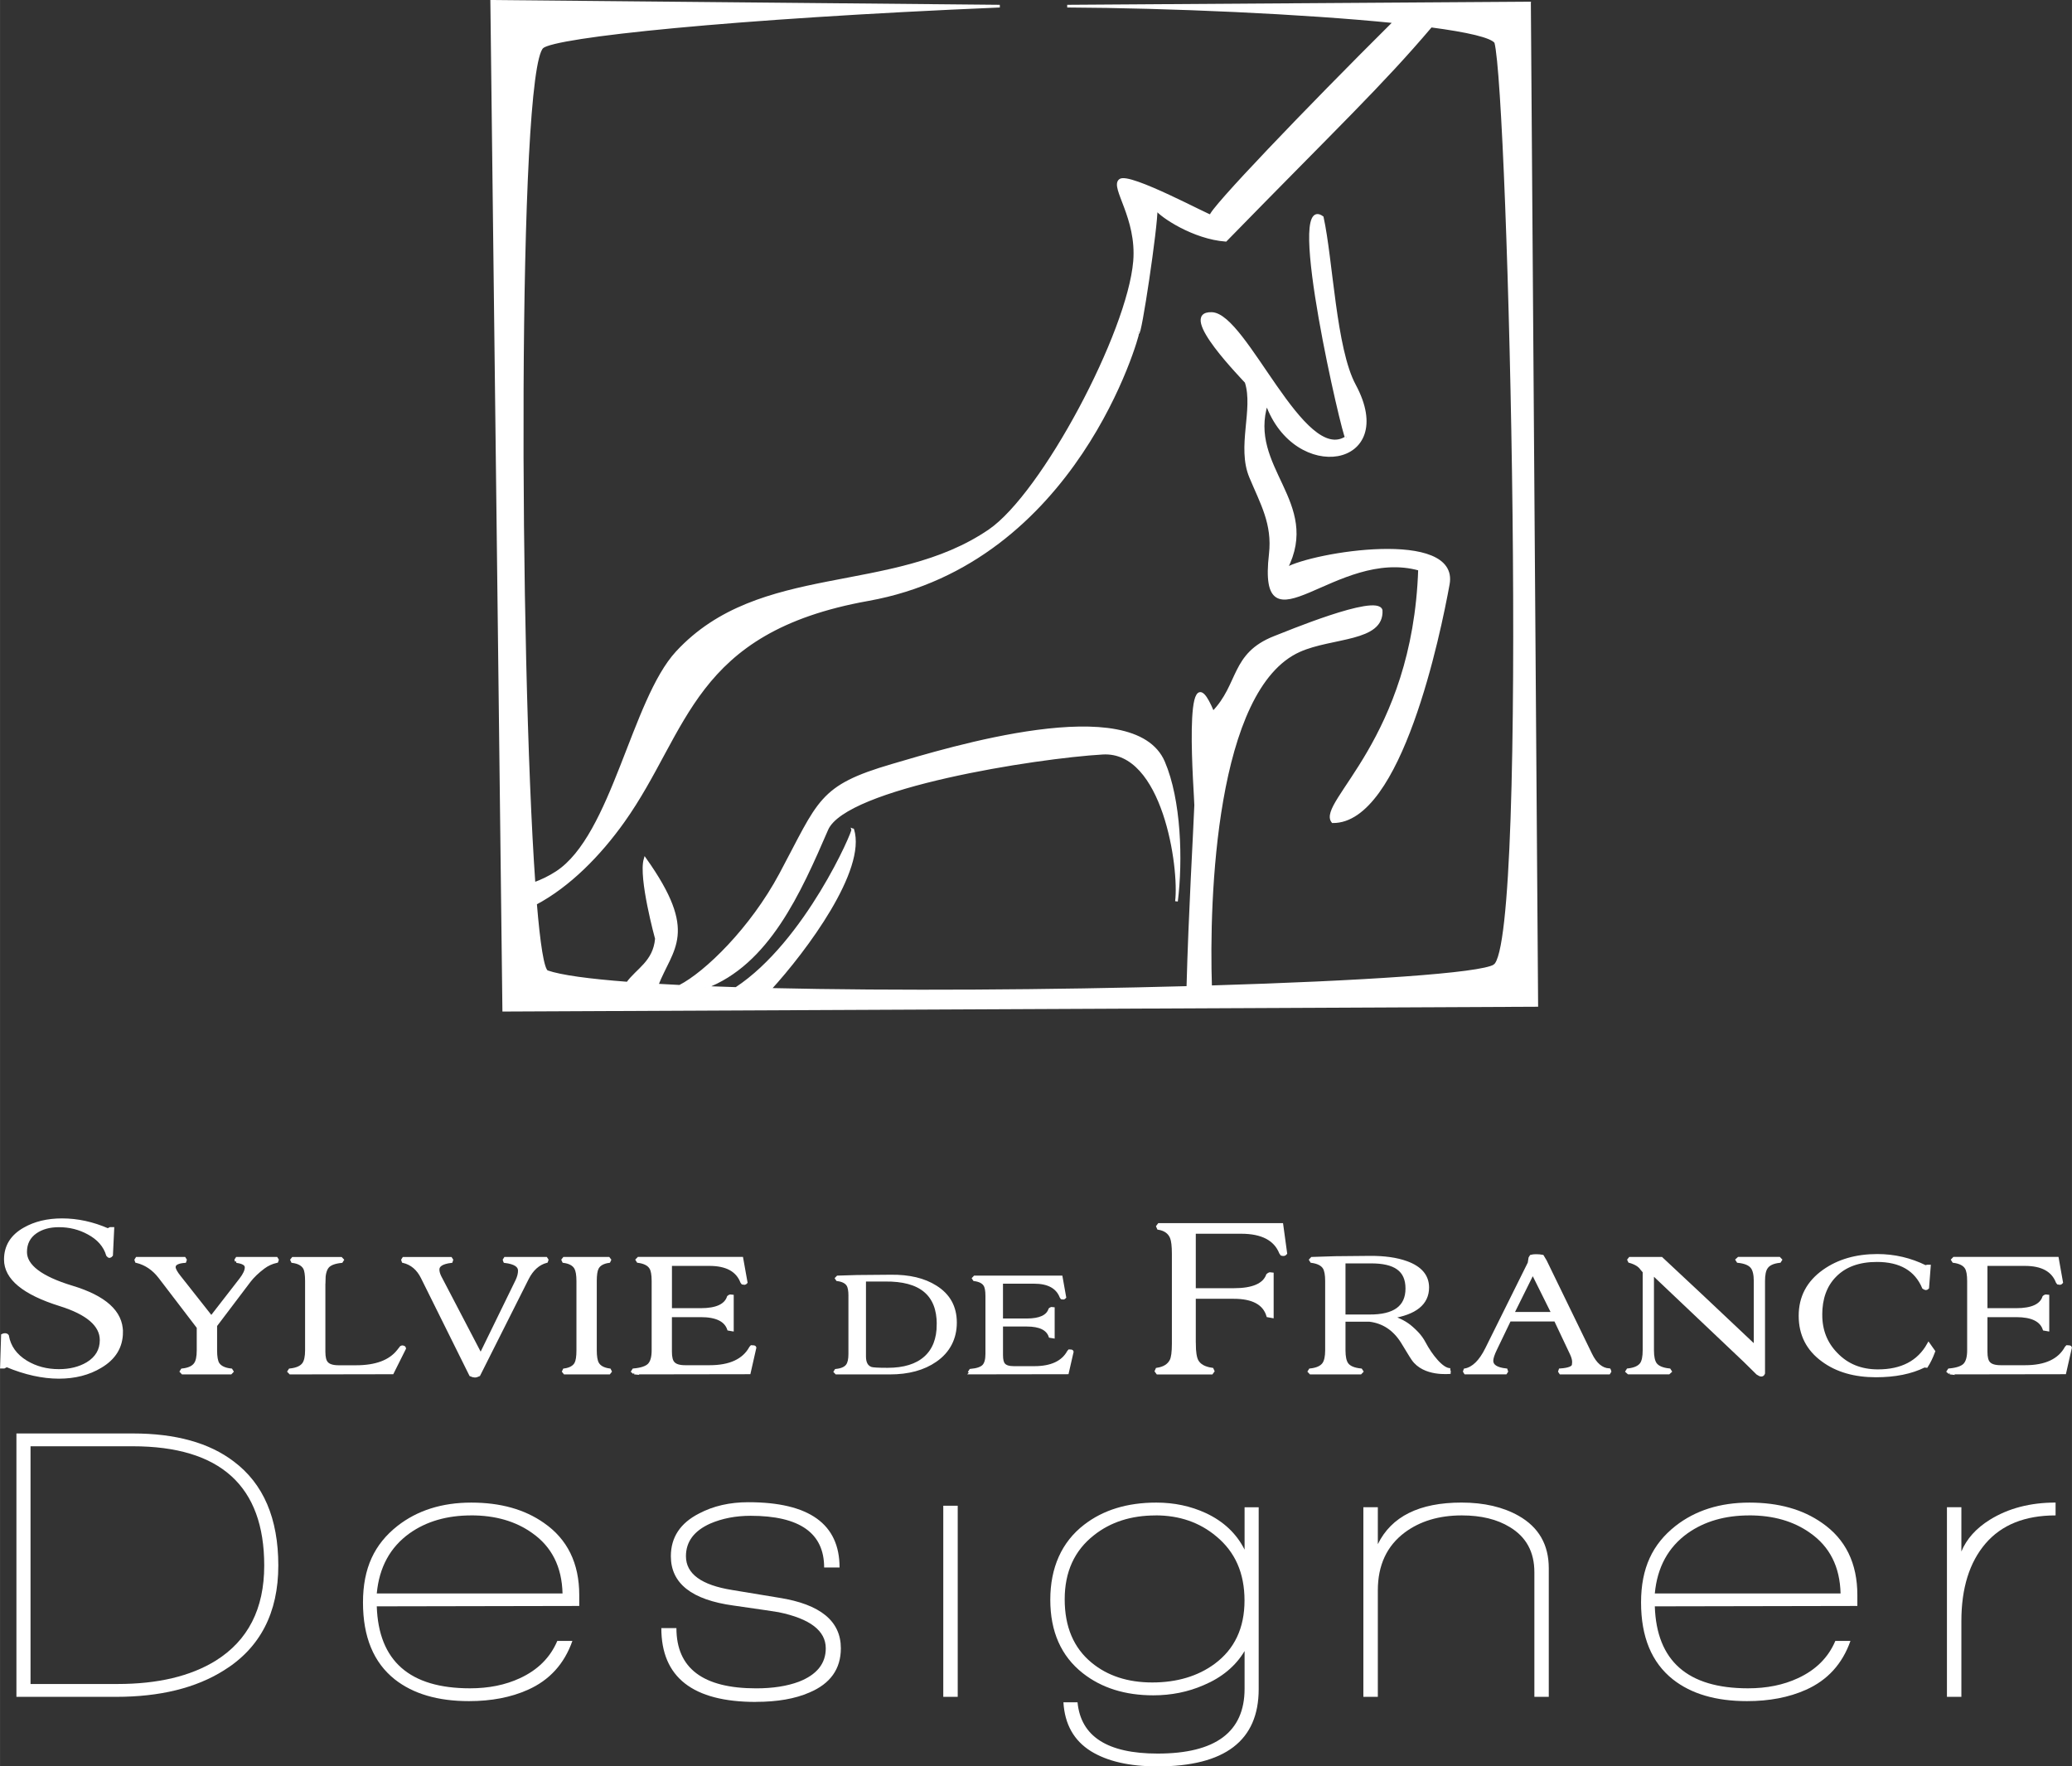 <?xml version="1.0" encoding="UTF-8"?><svg id="uuid-dbee2cf3-ba33-49b2-8fa4-0ec5c74ca389" xmlns="http://www.w3.org/2000/svg" width="247.06mm" height="210.64mm" viewBox="0 0 700.32 597.1"><rect x="0" y="0" width="700.32" height="597.1" fill="#333333" stroke="none"/><g id="uuid-bea218a2-9259-449d-8a11-5e8cdd8fe6cf"><g><g><path d="m40.98,450.27c0,4.96-2.35,8.83-7.04,11.6-3.97,2.4-8.66,3.6-14.06,3.6s-11.4-1.3-17.63-3.92l-.91.48h-.74l.33-10.62c.22-.11.47-.16.74-.16.33,0,.58.1.75.31.66,3.74,2.79,6.69,6.37,8.88,3.26,1.97,6.96,2.95,11.1,2.95,3.75,0,6.97-.8,9.68-2.4,3.14-1.91,4.72-4.58,4.72-7.99,0-5.11-4.66-9.13-13.99-12.05-12.25-3.83-18.38-8.9-18.38-15.18,0-4.47,2.13-7.91,6.38-10.3,3.54-2.02,7.75-3.04,12.67-3.04,5.18,0,10.34,1.12,15.47,3.36l.83-.41h.75l-.42,8.87c-.16.21-.36.35-.58.4-.16,0-.36-.14-.58-.41-.94-3.16-3.12-5.66-6.54-7.49-3.04-1.66-6.37-2.49-10.01-2.49-3.15,0-5.77.72-7.87,2.16-2.32,1.6-3.48,3.87-3.48,6.8,0,4.75,5.24,8.73,15.72,11.92,11.15,3.36,16.72,8.4,16.72,15.13Z" style="fill:#fff; stroke:#fff; stroke-width:1.14px;"/><path d="m403.61,454.22c0,2.8.31,4.75.91,5.86.84,1.53,2.54,2.48,5.13,2.85l.25.55-.41.56h-18.21l-.41-.56.24-.55c2.38-.36,3.97-1.37,4.8-3,.5-1,.75-2.91.75-5.7v-30.39c0-2.64-.22-4.49-.66-5.55-.72-1.74-2.19-2.79-4.4-3.16l-.24-.55.41-.55h41.39l1.32,9.65c-.11.16-.3.26-.58.32-.27,0-.49-.03-.66-.08l-.33-.48c-1.88-4.64-6.35-6.96-13.41-6.96h-15.07c-.55,0-.83.02-.83.08v19.47h13.41c6.46,0,10.3-1.66,11.51-4.99.22-.2.44-.34.66-.4l.74.08v14.24l-1.32-.24c-1.26-4.16-5.13-6.25-11.59-6.25h-13.41v15.75Z" style="fill:#fff; stroke:#fff; stroke-width:1.14px;"/><g><path d="m79.98,426.32l-.14-.43.28-.43h13.24l.27.43-.14.43c-1.64.37-3.12,1.04-4.44,2.02-2,1.5-3.62,3.04-4.85,4.64l-11.4,15.07v8.42c0,2.19.27,3.72.82,4.58.77,1.17,2.26,1.89,4.44,2.12l.27.43-.41.43h-16.18l-.4-.43.27-.43c2.23-.24,3.73-.95,4.5-2.12.63-.9.95-2.43.95-4.58v-7.81l-12.97-16.97c-2.14-2.8-4.78-4.59-7.92-5.36l-.14-.43.27-.43h15.97l.27.43-.14.43c-2.09.16-3.28.69-3.55,1.58l-.07.37c0,.77.62,1.93,1.87,3.47l10.77,13.65,10-12.89c1.26-1.63,1.88-3,1.88-4.1s-1.12-1.79-3.35-2.08Z" style="fill:#fff; stroke:#fff; stroke-width:1.14px;"/><path d="m109.4,433.04v23.91c0,1.88.32,3.15.96,3.85.73.85,2.09,1.28,4.1,1.28h5.87c6.74,0,11.51-1.79,14.34-5.37l.96-1.22c.14-.08.25-.12.34-.12l.28.05c.22.04.36.17.4.37l-4.09,8.18-34.41.06-.41-.43.28-.43c2.27-.24,3.82-.93,4.64-2.06.68-.94,1.02-2.49,1.02-4.64v-23.42c0-2.16-.23-3.64-.68-4.45-.69-1.22-2.05-1.98-4.1-2.26l-.2-.43.34-.43h16.18l.41.43-.27.43c-2.37.25-3.95.87-4.74,1.86-.8,1-1.2,2.62-1.2,4.85Z" style="fill:#fff; stroke:#fff; stroke-width:1.14px;"/><path d="m170.66,426.33l-.14-.43.27-.43h13.72l.28.43-.14.43c-2.73.74-4.89,2.67-6.48,5.8l-16.38,32.58c-.5.24-.93.37-1.29.37s-.82-.12-1.37-.37l-16.32-32.88c-1.46-2.97-3.62-4.8-6.48-5.49l-.14-.43.27-.43h15.84l.28.43-.14.43c-3,.37-4.5,1.3-4.5,2.81,0,.73.22,1.55.66,2.45l13.87,26.57,12.34-25.29c.57-1.22.84-2.34.84-3.36,0-1.71-1.65-2.77-4.98-3.17Z" style="fill:#fff; stroke:#fff; stroke-width:1.14px;"/><path d="m201.13,456.46c0,2.07.25,3.56.75,4.45.68,1.21,2.05,1.97,4.09,2.25l.21.43-.34.43h-14.95l-.34-.43.2-.43c2-.28,3.33-1.04,3.97-2.25.45-.85.68-2.34.68-4.45v-23.42c0-2.08-.26-3.56-.75-4.45-.69-1.22-2.05-1.98-4.1-2.26l-.2-.43.33-.43h14.96l.33.43-.2.43c-2,.28-3.32,1.04-3.96,2.26-.45.85-.68,2.33-.68,4.45v23.42Z" style="fill:#fff; stroke:#fff; stroke-width:1.14px;"/><path d="m214.4,464.02l-.48-.43.27-.43c2.59-.24,4.35-.84,5.26-1.79.91-.96,1.37-2.59,1.37-4.92v-23.42c0-2.16-.27-3.67-.82-4.52-.73-1.18-2.16-1.91-4.31-2.2l-.27-.43.41-.43h34.81l1.44,8.05c-.09.12-.25.2-.48.25-.19,0-.37-.02-.55-.07l-.27-.36c-1.54-3.98-5.21-5.97-11-5.97h-12.56c-.46,0-.68.02-.68.06v15.37h10.31c5.33,0,8.47-1.44,9.42-4.33.18-.16.36-.26.54-.3l.61.06v11.22l-1.09-.19c-1.05-3.05-4.21-4.57-9.49-4.57h-10.31v12.26c0,1.88.32,3.15.96,3.85.73.85,2.09,1.28,4.09,1.28h8.27c6.92,0,11.56-2.16,13.93-6.47l.27-.3c.64,0,.98.08,1.02.24l-1.91,8.43-38.77.06Z" style="fill:#fff; stroke:#fff; stroke-width:1.14px;"/><path d="m287.34,438.09c0-1.8-.23-3.06-.69-3.77-.61-.98-1.81-1.6-3.6-1.84l-.23-.35.35-.36,6.56-.2,11.41-.1c6.13-.07,11.14,1.12,15.02,3.57,4.45,2.76,6.67,6.77,6.67,12.04s-2.22,9.7-6.67,12.76c-4,2.79-9.13,4.19-15.41,4.19h-18.04l-.34-.36.22-.35c1.9-.2,3.2-.78,3.88-1.74.57-.78.86-2.07.86-3.87v-19.59Zm29.85,9.57c0-10.19-6.03-15.19-18.1-15.03h-6.97v25.91c0,2.21.77,3.57,2.28,4.09.61.2,2.48.31,5.6.31,5.55,0,9.81-1.31,12.75-3.92,2.95-2.62,4.43-6.41,4.43-11.36Z" style="fill:#fff; stroke:#fff; stroke-width:1.14px;"/><path d="m328.27,464.01l-.4-.36.23-.35c2.17-.2,3.64-.71,4.4-1.51.76-.79,1.14-2.16,1.14-4.1v-19.59c0-1.8-.23-3.06-.69-3.77-.6-.98-1.81-1.6-3.59-1.84l-.23-.35.34-.36h29.12l1.2,6.73c-.08.1-.21.17-.4.21-.15,0-.31-.02-.46-.05l-.22-.31c-1.3-3.33-4.37-5-9.2-5h-10.51c-.38,0-.57.01-.57.05v12.86h8.61c4.45,0,7.08-1.21,7.89-3.63.14-.13.3-.22.46-.26l.51.05v9.39l-.91-.15c-.88-2.55-3.53-3.83-7.94-3.83h-8.61v10.25c0,1.57.26,2.64.8,3.22.6.71,1.75,1.07,3.42,1.07h6.91c5.78,0,9.67-1.81,11.65-5.41l.23-.26c.52,0,.82.07.85.21l-1.61,7.04-32.42.05Z" style="fill:#fff; stroke:#fff; stroke-width:1.14px;"/><path d="m490.31,463.85c-.46,0-8.91,1.01-12.7-4.47-.86-1.24-1.99-3.25-3.62-5.85-2.73-4.31-6.44-6.76-11.12-7.32h-8.67v10.27c0,2.19.34,3.75,1.02,4.68.81,1.1,2.38,1.76,4.71,2l.28.43-.41.43h-16.8l-.4-.43.27-.43c2.24-.24,3.76-.93,4.58-2.06.67-.94,1.02-2.49,1.02-4.64v-23.42c0-2.12-.28-3.63-.82-4.52-.73-1.18-2.17-1.91-4.31-2.2l-.27-.43.4-.43,7.85-.25,11.6-.11c4.96-.04,9.12.54,12.49,1.77,4.69,1.71,7.04,4.49,7.04,8.35,0,5.37-4.12,8.69-12.35,9.95,2.86.89,5.19,2.13,6.96,3.72,1.18,1.05,2.94,2.58,4.3,5.18,2.09,3.97,6.02,9.15,8.85,8.97m-36.01-18.12h8.53c8.59.08,12.89-3.04,12.89-9.36s-4.11-9.1-12.34-9.06h-9.08v18.42Z" style="fill:#fff; stroke:#fff; stroke-width:1.14px;"/><path d="m543.9,463.16l.13.43-.27.43h-16.25l-.28-.43.14-.43c2.91-.2,4.42-.81,4.5-1.83l.07-.79c.04-.77-.2-1.77-.77-2.98l-5.4-11.42h-15.59l-4.72,9.82c-.87,1.78-1.31,3.13-1.31,4.03,0,1.74,1.61,2.8,4.85,3.16l.14.43-.28.43h-13.52l-.26-.43.14-.43c2.76-.53,5.2-2.9,7.3-7.13l14.41-29.04.27-1.71.34-.55c.49-.12.97-.18,1.43-.18h.41c.63,0,1.26.06,1.91.18l.95,1.58,15.3,31.48c1.63,3.41,3.75,5.21,6.35,5.36Zm-18.9-19.09l-6.93-13.95-6.92,13.95h13.85Z" style="fill:#fff; stroke:#fff; stroke-width:1.14px;"/><path d="m593.34,455.36v-22.33c0-2.2-.37-3.76-1.09-4.7-.82-1.1-2.42-1.77-4.78-2.02l-.27-.43.47-.43h13.66l.41.43-.27.43c-2.24.25-3.74.96-4.51,2.13-.64.9-.96,2.42-.96,4.59v31.17c-.13.36-.36.55-.69.55-.27,0-.69-.18-1.23-.55l-4.25-4.19-31.37-29.74v26.17c0,2.19.34,3.76,1.02,4.7.82,1.1,2.39,1.77,4.71,2.01l.27.43-.47.43h-13.52l-.48-.43.27-.43c2.23-.24,3.76-.93,4.58-2.06.64-.94.95-2.49.95-4.64v-26.59l-.89-1.04c-.73-1.1-2.09-1.93-4.09-2.5l-.2-.43.34-.43h10.58c7.1,6.59,17.7,16.55,31.82,29.9Z" style="fill:#fff; stroke:#fff; stroke-width:1.14px;"/><path d="m615.35,444.5c0,5.25,1.75,9.66,5.26,13.24,3.65,3.82,8.35,5.73,14.13,5.73,8.06,0,13.77-2.99,17.13-8.97l1.64,2.32c-.73,1.96-1.52,3.6-2.39,4.95l-.75-.07c-4.42,2.2-9.85,3.29-16.32,3.29-7.23,0-13.2-1.73-17.88-5.18-5.1-3.7-7.65-8.7-7.65-15.01s2.64-11.29,7.93-15.07c4.91-3.5,10.94-5.25,18.08-5.25,5.74,0,11.16,1.27,16.25,3.79l.67-.18h.55l-.55,7.19c-.17.17-.34.25-.47.25-.28-.04-.53-.14-.76-.31-2.59-6.14-7.87-9.21-15.83-9.21-6.14,0-10.9,1.75-14.27,5.24-3.19,3.26-4.78,7.67-4.78,13.24Z" style="fill:#fff; stroke:#fff; stroke-width:1.14px;"/><path d="m659.05,464.02l-.49-.43.28-.43c2.59-.24,4.34-.84,5.25-1.79.91-.96,1.37-2.59,1.37-4.92v-23.42c0-2.16-.28-3.67-.82-4.52-.72-1.18-2.17-1.91-4.3-2.2l-.27-.43.41-.43h34.81l1.43,8.05c-.09.12-.25.2-.48.25-.18,0-.36-.02-.55-.07l-.27-.36c-1.55-3.98-5.21-5.97-10.99-5.97h-12.57c-.46,0-.68.02-.68.06v15.37h10.3c5.33,0,8.47-1.44,9.42-4.33.18-.16.36-.26.55-.3l.62.06v11.22l-1.09-.19c-1.05-3.05-4.22-4.57-9.5-4.57h-10.3v12.26c0,1.88.32,3.15.96,3.85.72.85,2.09,1.28,4.09,1.28h8.26c6.91,0,11.56-2.16,13.93-6.47l.28-.3c.64,0,.98.08,1.02.24l-1.91,8.43-38.77.06Z" style="fill:#fff; stroke:#fff; stroke-width:1.14px;"/></g></g><g><path d="m39.26,573.59H5.54v-89.03h39.38c14.43,0,25.78,3.15,34.06,9.45,10.05,7.53,15.08,19.26,15.08,35.2s-6.14,27.84-18.41,35.45c-9.47,5.95-21.6,8.93-36.39,8.93Zm5.55-84.7H10.31v80.36h29.4c13.61,0,24.66-2.62,33.17-7.87,10.95-6.83,16.42-17.55,16.42-32.17,0-26.88-14.83-40.32-44.48-40.32Z" style="fill:#fff;"/><path d="m127.34,542.99c.6,18.47,11.1,27.72,31.52,27.72,6.35,0,11.97-1.14,16.86-3.42,6.06-2.8,10.27-7,12.64-12.61h5.1c-2.74,7.79-7.76,13.31-15.09,16.55-5.69,2.54-12.32,3.81-19.86,3.81-10.5,0-18.86-2.45-25.08-7.35-7.17-5.69-10.75-14.35-10.75-26s3.88-19.74,11.65-25.87c6.72-5.25,15.04-7.89,24.95-7.89s18.01,2.29,24.52,6.84c7.98,5.51,11.98,13.66,11.98,24.43v3.67l-68.45.13Zm31.95-30.73c-8.2,0-15.16,2.01-20.85,6.04-6.59,4.72-10.28,11.51-11.1,20.35h62.79c-.22-9.01-3.66-15.84-10.32-20.48-5.55-3.94-12.39-5.92-20.52-5.92Z" style="fill:#fff;"/><path d="m255.47,575.31c-21.3,0-31.95-8.32-31.95-24.95h5.1c0,13.57,8.98,20.36,26.96,20.36,5.62,0,10.43-.75,14.42-2.24,6.06-2.36,9.1-6.13,9.1-11.29,0-5.96-5.33-10.03-15.98-12.22-.89-.17-5.96-.92-15.19-2.24-14.13-1.92-21.19-7.48-21.19-16.67,0-6.39,3.18-11.21,9.54-14.45,4.81-2.54,10.35-3.81,16.64-3.81,20.56,0,30.84,7.35,30.84,22.06h-5.21c0-11.64-8.29-17.47-24.85-17.47-5.04,0-9.58.88-13.65,2.63-5.47,2.45-8.21,6.13-8.21,11.03,0,5.95,5.21,9.76,15.64,11.43l15.86,2.62c13.91,2.19,20.86,7.88,20.86,17.07,0,7-3.56,11.99-10.65,14.97-4.81,2.1-10.83,3.15-18.08,3.15Z" style="fill:#fff;"/><path d="m318.82,573.59v-64.6h4.88v64.6h-4.88Z" style="fill:#fff;"/><path d="m391.14,597.1c-9.39,0-16.86-1.71-22.4-5.12-5.76-3.59-8.87-9.11-9.31-16.54h4.77c1.11,11.55,10.13,17.33,27.07,17.33,19.59,0,29.39-7.3,29.39-21.93v-12.73c-3.03,5.08-7.65,8.93-13.87,11.55-5.25,2.28-10.91,3.42-16.97,3.42-9.54,0-17.49-2.49-23.85-7.49-7.32-5.77-10.98-14.04-10.98-24.82s3.8-19.48,11.42-25.35c6.43-4.98,14.57-7.49,24.41-7.49,6.06,0,11.64,1.19,16.75,3.55,5.99,2.8,10.36,6.92,13.09,12.35v-14.31h4.77v61.46c0,17.42-11.43,26.13-34.28,26.13Zm-.55-84.83c-8.28,0-15.23,2.23-20.86,6.7-6.58,5.17-9.87,12.38-9.87,21.66s3.03,16.42,9.09,21.41c5.4,4.46,12.25,6.69,20.52,6.69s15.39-2.1,21.08-6.3c6.74-4.99,10.09-12.13,10.09-21.41s-3.18-16.42-9.53-21.67c-5.62-4.73-12.47-7.1-20.53-7.1Z" style="fill:#fff;"/><path d="m518.61,573.59v-42.15c0-6.84-2.77-11.91-8.32-15.24-4.29-2.63-9.69-3.94-16.2-3.94-7.69,0-14.12,1.93-19.3,5.78-6.07,4.55-9.09,11.07-9.09,19.56v35.98h-4.89v-64.08h4.89v12.48c4.59-9.36,14.01-14.06,28.28-14.06,7.61,0,14.05,1.5,19.3,4.47,6.81,3.86,10.2,9.77,10.2,17.73v43.47h-4.87Z" style="fill:#fff;"/><path d="m559.32,542.99c.59,18.47,11.09,27.72,31.51,27.72,6.36,0,11.97-1.14,16.86-3.42,6.07-2.8,10.28-7,12.65-12.61h5.11c-2.74,7.79-7.77,13.31-15.1,16.55-5.69,2.54-12.31,3.81-19.86,3.81-10.5,0-18.86-2.45-25.06-7.35-7.18-5.69-10.76-14.35-10.76-26s3.88-19.74,11.65-25.87c6.72-5.25,15.04-7.89,24.96-7.89s18.01,2.29,24.52,6.84c7.99,5.51,11.98,13.66,11.98,24.43v3.67l-68.44.13Zm31.95-30.73c-8.21,0-15.16,2.01-20.86,6.04-6.58,4.72-10.27,11.51-11.09,20.35h62.79c-.22-9.01-3.66-15.84-10.32-20.48-5.54-3.94-12.39-5.92-20.52-5.92Z" style="fill:#fff;"/><path d="m662.93,524.48c1.77-4.28,4.99-7.87,9.66-10.77,6.22-3.85,13.6-5.79,22.19-5.79v4.34c-10.36,0-18.25,3.18-23.69,9.52-5.43,6.35-8.15,15.08-8.15,26.2v25.6h-4.88v-64.08h4.88v14.97Z" style="fill:#fff;"/></g></g><g><path d="m516.97,1.03l-156.26,1.05c34.41.16,79.89,2.17,110.68,5.29-29.97,29.76-62.62,63.92-62.12,65.63.22.71-27.9-14.62-30.73-12.03-2.88,2.33,6.14,12.65,4.94,27.32-2,24.23-30.99,78.73-49.02,91.07-32.8,22.43-77.66,10.9-105.64,41.16-15,16.24-21.64,61.98-40.63,74.39-2.47,1.61-5.05,2.85-7.7,3.81-5.4-76.57-6.14-274.86,2.8-282.8,4.18-3.72,63.7-10.01,154.63-13.84L166.19.46l4.07,341.02,349.16-1.62-2.45-338.82Zm-11.79,325.39c-4.52,3.01-45.06,5.63-96.01,7.16-.99-29.68,1.24-100.86,30.04-113.65,11.01-4.91,28.21-3.37,27.61-13.64-1.55-5.15-32.54,7.84-36,9.15-14.56,5.72-11.6,15.92-20.85,25.44-10.16-24.71-5.76,29.2-5.84,31.3-.38,9.83-1.96,36.05-2.64,61.62-45.89,1.26-98.9,1.64-141.35.65,12.31-13.45,32.32-40.56,28.07-54.02.65.19-15.68,38.12-39.4,53.72-3.62-.11-7.14-.23-10.55-.37,21.3-7.96,31.98-32.07,41.22-53.44,6.25-14.42,70.89-24.46,93.23-25.75,20.71-1.19,26.34,38.81,24.93,50.1,1.73-13.87,1.15-34.2-4.36-47.06-10.19-23.78-72.84-4.47-91.69,1.06-24.78,7.25-24.46,11.99-37.78,36.84-9.89,18.45-25.22,33.35-34.06,37.88-2.65-.13-5.21-.26-7.7-.41,4.92-12.65,13.77-17.54-4.02-42.59-1.85,6.25,3.83,26.89,3.83,26.89-.68,7.94-6.49,10.47-9.76,15.04-13.01-.99-22.58-2.27-27.21-3.89-1.46-.79-2.76-9.32-3.9-23.03,11.32-5.99,21.65-16.49,29.7-27.82,21.86-30.74,23-64.21,82.71-74.91,70.38-12.61,91.39-89.68,91.2-90.25.63,2.08,6.33-36.13,6.17-41.82-.24-.33-.31-.58-.19-.71.12-.09.18.19.19.71,1.74,2.46,12.69,9.79,23.51,10.59,37.63-38.54,52.67-52.7,69.38-72.41,12.35,1.63,20.58,3.49,21.89,5.49,4.69,17.16,11.81,303.99-.4,312.13Z" style="fill:#fff; stroke:#fff; stroke-width:.91px;"/><path d="m434.67,192.3c11.55-22.46-13.4-34.1-6.54-55.98,9.63,27.07,44.49,21.39,29.69-6.07-6.68-12.37-7.7-42.09-10.9-56.78-12.18-8.91,7.41,74.91,8.17,74.39-14.57,9.67-33.95-41.43-45.48-41.87-11.81-.43,11.43,22.7,11.6,23.22,2.92,9.17-2.77,21.83,1.48,32.01,3.69,8.86,7.84,15.82,6.67,26.08-3.97,34.56,22.13-2.81,50.44,5.14-1.89,57.74-34.48,78.96-29.34,85.32,22.87.23,36.02-63.61,39.05-80.29,3.34-18.3-45.6-10.46-54.83-5.17Z" style="fill:#fff; stroke:#fff; stroke-width:.91px;"/></g></g></svg>